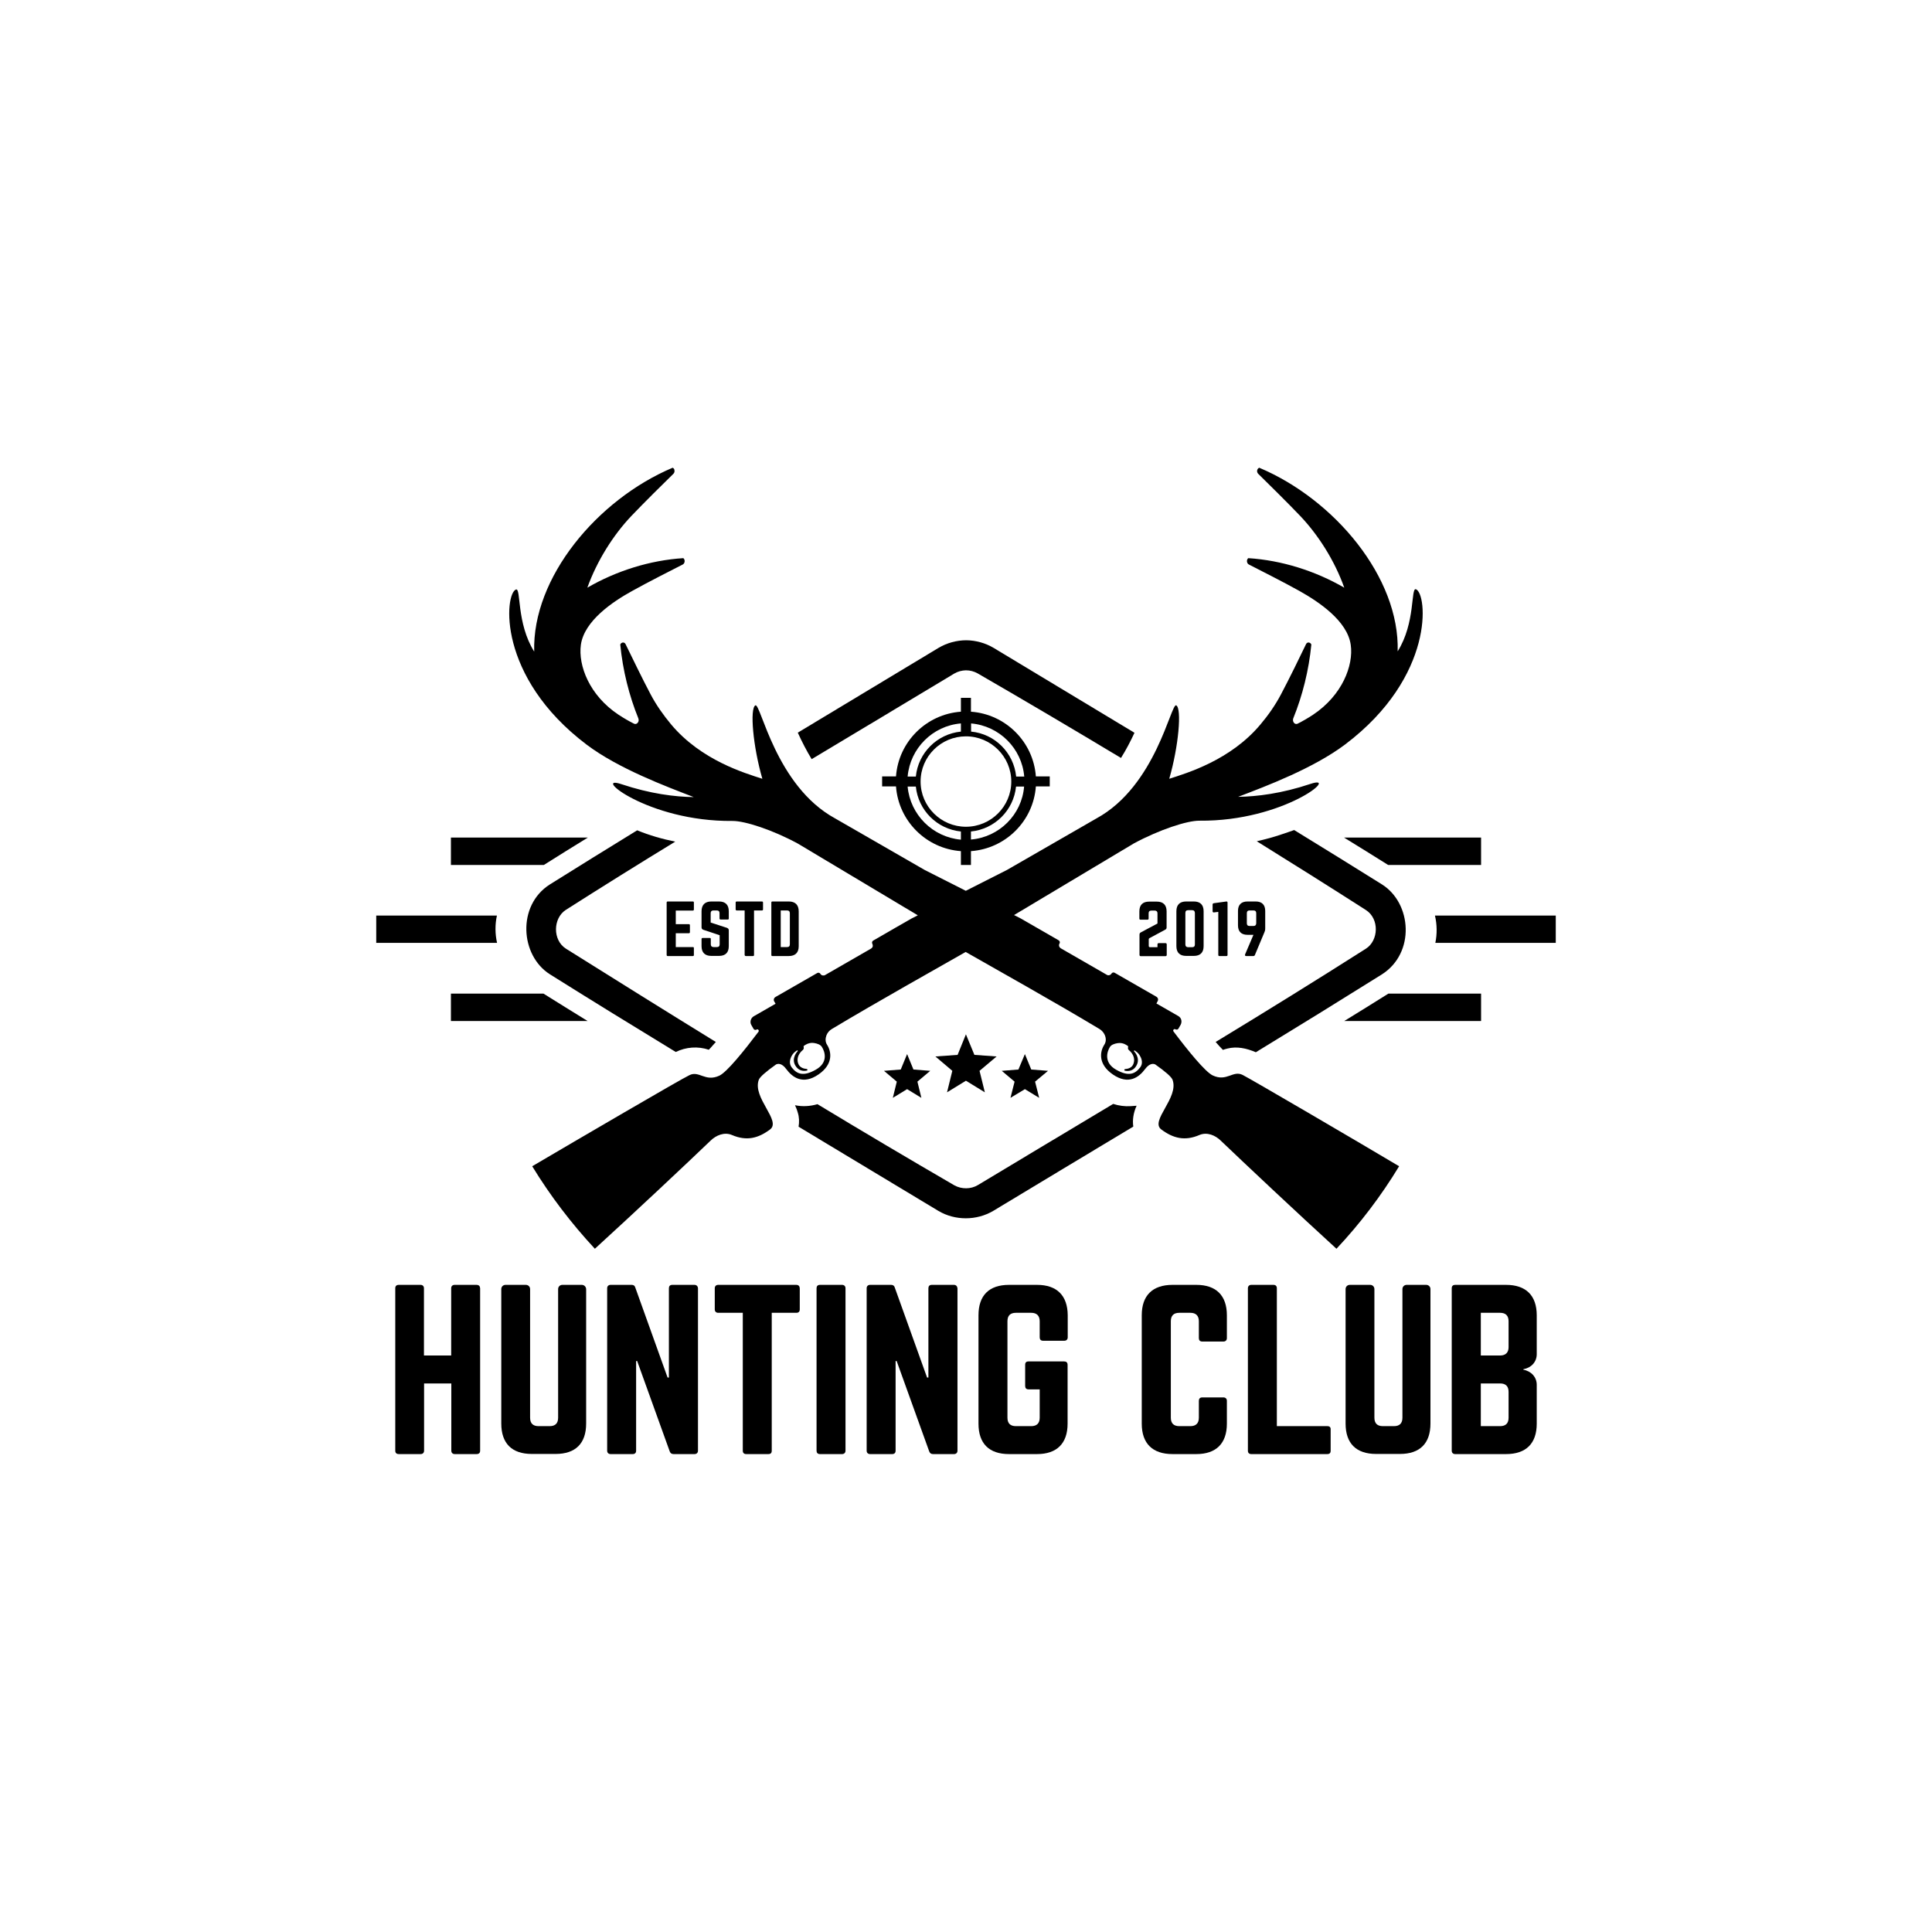 <svg xmlns="http://www.w3.org/2000/svg" width="190" height="190" viewBox="0 0 190 190" fill="none"><mask id="mask0_1007_268" style="mask-type:alpha" maskUnits="userSpaceOnUse" x="0" y="0" width="190" height="190"><rect width="190" height="190" fill="white"></rect></mask><g mask="url(#mask0_1007_268)"><path d="M54.069 86.983C50.832 89.043 51.157 93.956 54.069 95.809C58.177 98.388 62.311 100.929 66.458 103.456C67.459 102.964 68.629 102.873 69.708 103.236C69.708 103.236 70.007 102.925 70.397 102.471C65.47 99.438 60.556 96.366 55.655 93.295C54.329 92.452 54.381 90.301 55.642 89.484C59.204 87.216 62.792 84.974 66.406 82.77C65.119 82.511 63.858 82.148 62.662 81.656C59.789 83.418 56.929 85.194 54.069 86.983Z" fill="black"></path><path d="M135.918 86.983C133.045 85.181 130.159 83.405 127.273 81.63C126.857 81.785 126.441 81.915 126.025 82.058C125.232 82.33 124.413 82.55 123.594 82.731C127.182 84.961 130.77 87.216 134.332 89.497C135.671 90.365 135.58 92.491 134.332 93.295C129.444 96.405 124.504 99.464 119.551 102.471C119.785 102.743 120.019 103.002 120.266 103.249C120.409 103.197 120.552 103.158 120.708 103.119C121.631 102.886 122.567 103.08 123.503 103.482C127.65 100.955 131.784 98.401 135.905 95.822C139.194 93.722 138.843 88.836 135.918 86.983Z" fill="black"></path><path d="M109.476 108.563C105.043 111.22 100.597 113.877 96.163 116.547C95.475 116.961 94.564 116.961 93.862 116.573C89.352 113.954 84.866 111.297 80.394 108.589C79.679 108.796 78.925 108.848 78.184 108.692C78.34 109.042 78.392 109.172 78.457 109.418C78.6 109.872 78.613 110.338 78.535 110.805C83.124 113.566 87.713 116.326 92.29 119.087C93.927 120.059 96.046 120.046 97.671 119.087C102.261 116.313 106.863 113.553 111.452 110.792C111.361 110.157 111.452 109.457 111.777 108.744C111.777 108.744 112.102 108.718 111.205 108.783C110.633 108.822 110.035 108.744 109.476 108.563Z" fill="black"></path><path d="M93.837 66.245C94.188 66.038 94.578 65.934 94.981 65.921C95.422 65.921 95.773 66.025 96.138 66.219C100.87 68.954 105.563 71.728 110.243 74.54C110.737 73.749 111.179 72.907 111.569 72.064C106.941 69.278 102.313 66.491 97.698 63.705C96.904 63.238 95.981 62.979 95.046 62.966C94.07 62.966 93.135 63.225 92.316 63.705C87.7 66.491 83.072 69.265 78.457 72.052C78.873 72.959 79.315 73.827 79.822 74.657C84.489 71.857 89.169 69.058 93.837 66.245Z" fill="black"></path><path d="M122.203 105.711C121.241 105.232 120.656 106.411 119.265 105.763C118.524 105.413 116.821 103.313 115.404 101.434C115.365 101.382 115.365 101.305 115.417 101.253C115.456 101.201 115.534 101.188 115.599 101.227C115.651 101.253 115.703 101.266 115.768 101.253C115.82 101.24 115.872 101.201 115.898 101.149C115.963 101.045 116.028 100.916 116.106 100.786C116.184 100.644 116.21 100.462 116.171 100.307C116.132 100.138 116.028 100.008 115.872 99.918L113.727 98.686C113.727 98.686 113.779 98.583 113.844 98.466C113.935 98.311 113.883 98.116 113.727 98.025C112.882 97.533 110.347 96.081 109.619 95.666C109.515 95.602 109.372 95.641 109.307 95.744C109.268 95.822 109.19 95.874 109.099 95.9C109.008 95.926 108.917 95.913 108.839 95.861C107.929 95.343 105.212 93.774 104.315 93.256C104.237 93.204 104.185 93.139 104.159 93.048C104.133 92.958 104.146 92.867 104.198 92.789C104.263 92.686 104.224 92.543 104.12 92.478C103.327 92.025 100.363 90.314 100.363 90.314L99.725 89.99L111.517 82.939C114.026 81.591 116.743 80.697 117.965 80.71C126.311 80.787 131.888 76.082 128.872 77.093C126.038 78.04 123.607 78.338 121.761 78.364C124.517 77.314 129.158 75.564 132.278 73.218C141.157 66.517 140.364 58.352 139.246 57.95C138.726 57.769 139.22 61.242 137.452 64.055C137.66 56.797 131.251 49.124 123.841 46C123.737 46.039 123.659 46.13 123.633 46.259C123.607 46.389 123.659 46.518 123.737 46.596C124.621 47.465 126.662 49.474 127.884 50.757C129.639 52.61 131.251 55.124 132.2 57.794C129.34 56.136 126.025 55.099 122.762 54.891C122.671 54.956 122.619 55.086 122.632 55.215C122.645 55.345 122.71 55.462 122.814 55.513C123.88 56.058 126.311 57.289 127.793 58.118C129.691 59.181 132.512 61.061 132.837 63.42C133.123 65.442 132.005 68.371 129.132 70.289C128.638 70.613 128.131 70.911 127.611 71.17C127.494 71.235 127.338 71.196 127.247 71.079C127.156 70.963 127.13 70.794 127.182 70.652C128.092 68.409 128.716 65.921 128.963 63.381C128.911 63.264 128.807 63.199 128.703 63.186C128.599 63.173 128.495 63.238 128.443 63.342C127.936 64.405 126.753 66.828 125.973 68.293C125.427 69.33 124.725 70.341 123.945 71.261C120.994 74.773 116.717 76.031 114.988 76.588C115.911 73.412 116.236 69.667 115.677 69.369C115.157 69.084 113.688 77.301 107.825 80.489L99.023 85.557L94.981 87.605L90.938 85.557L82.136 80.489C76.273 77.301 74.804 69.084 74.284 69.369C73.725 69.68 74.05 73.412 74.973 76.588C73.244 76.031 68.967 74.773 66.016 71.261C65.236 70.328 64.534 69.33 63.988 68.293C63.208 66.828 62.038 64.405 61.518 63.342C61.466 63.238 61.375 63.186 61.258 63.186C61.154 63.199 61.05 63.264 60.998 63.381C61.245 65.921 61.869 68.409 62.779 70.652C62.831 70.794 62.818 70.963 62.714 71.079C62.623 71.196 62.48 71.235 62.35 71.17C61.83 70.911 61.323 70.613 60.829 70.289C57.956 68.384 56.851 65.442 57.124 63.42C57.449 61.061 60.257 59.168 62.168 58.118C63.65 57.289 66.081 56.058 67.147 55.513C67.251 55.462 67.316 55.345 67.329 55.215C67.342 55.086 67.29 54.956 67.199 54.891C63.923 55.099 60.621 56.136 57.761 57.794C58.723 55.124 60.322 52.61 62.077 50.757C63.299 49.474 65.327 47.465 66.224 46.596C66.315 46.505 66.354 46.376 66.328 46.259C66.328 46.13 66.25 46.039 66.146 46C58.749 49.124 52.327 56.797 52.535 64.081C50.767 61.268 51.261 57.782 50.741 57.976C49.636 58.365 48.83 66.543 57.709 73.244C60.829 75.59 65.47 77.327 68.226 78.389C66.38 78.364 63.949 78.066 61.115 77.119C58.112 76.121 63.676 80.813 72.022 80.735C73.244 80.722 75.961 81.604 78.47 82.965L90.261 90.016L89.624 90.34C89.624 90.34 86.66 92.037 85.867 92.504C85.763 92.569 85.724 92.711 85.789 92.815C85.828 92.893 85.841 92.984 85.828 93.074C85.802 93.165 85.75 93.23 85.672 93.282C84.762 93.8 82.045 95.368 81.148 95.887C81.07 95.939 80.979 95.939 80.888 95.926C80.797 95.9 80.719 95.848 80.68 95.77C80.615 95.666 80.485 95.628 80.368 95.692C79.64 96.107 77.105 97.572 76.26 98.051C76.104 98.142 76.052 98.337 76.143 98.492C76.208 98.609 76.273 98.712 76.273 98.712L74.128 99.944C73.985 100.021 73.881 100.164 73.829 100.332C73.79 100.501 73.803 100.669 73.894 100.812C73.972 100.942 74.05 101.071 74.102 101.175C74.128 101.227 74.18 101.266 74.232 101.279C74.284 101.292 74.349 101.292 74.401 101.253C74.466 101.214 74.531 101.227 74.583 101.279C74.622 101.33 74.635 101.408 74.596 101.46C73.179 103.339 71.476 105.452 70.735 105.789C69.344 106.424 68.759 105.258 67.797 105.737C67.03 106.087 56.656 112.153 52.34 114.693C54.121 117.609 56.188 120.318 58.502 122.807C62.337 119.307 67.615 114.356 69.89 112.166C70.41 111.66 71.229 111.297 71.983 111.621C73.439 112.244 74.583 111.933 75.727 111.077C76.871 110.222 73.972 107.953 74.622 106.191C74.726 105.906 75.35 105.374 76.312 104.687C76.507 104.584 76.897 104.545 77.326 105.141C77.924 105.945 78.951 106.722 80.485 105.672C82.019 104.623 81.733 103.365 81.343 102.756C81.148 102.458 81.161 102.121 81.278 101.81C81.382 101.551 81.564 101.343 81.798 101.201C86.426 98.427 92.069 95.278 94.968 93.619C97.867 95.278 103.522 98.427 108.137 101.201C108.371 101.343 108.553 101.564 108.657 101.81C108.787 102.134 108.787 102.458 108.592 102.756C108.202 103.365 107.916 104.623 109.45 105.672C110.984 106.722 112.011 105.945 112.609 105.141C113.051 104.545 113.441 104.584 113.623 104.687C114.598 105.374 115.209 105.906 115.313 106.191C115.963 107.966 113.064 110.222 114.208 111.077C115.352 111.933 116.509 112.244 117.952 111.621C118.719 111.297 119.525 111.66 120.045 112.166C122.333 114.356 127.598 119.307 131.433 122.807C133.76 120.331 135.827 117.609 137.595 114.693C133.331 112.153 122.957 106.087 122.203 105.711ZM80.212 105.206C78.964 105.906 78.353 105.608 77.859 104.972C77.573 104.597 77.69 104.156 77.846 103.858C77.95 103.663 78.093 103.495 78.288 103.365C78.327 103.339 78.379 103.313 78.418 103.275L78.457 103.365C78.457 103.365 77.781 104.026 78.21 104.778C78.522 105.322 79.016 105.361 79.354 105.284C79.393 105.271 79.419 105.245 79.406 105.206C79.406 105.167 79.38 105.141 79.341 105.128C79.016 105.102 78.704 104.985 78.548 104.7C78.301 104.234 78.457 103.663 78.964 103.249C79.016 103.197 79.055 103.132 79.042 103.054C79.042 103.002 79.029 102.938 79.029 102.873C79.094 102.834 79.159 102.795 79.224 102.743C79.484 102.588 79.783 102.523 80.069 102.575C80.394 102.627 80.693 102.743 80.823 102.951C81.135 103.43 81.473 104.506 80.212 105.206ZM112.128 104.972C111.634 105.608 111.023 105.906 109.775 105.206C108.527 104.506 108.865 103.43 109.151 102.964C109.281 102.756 109.58 102.639 109.905 102.588C110.204 102.536 110.503 102.601 110.75 102.756C110.815 102.795 110.88 102.847 110.945 102.886C110.945 102.951 110.932 103.015 110.932 103.067C110.919 103.145 110.958 103.21 111.01 103.262C111.517 103.676 111.66 104.247 111.426 104.713C111.27 105.011 110.958 105.115 110.633 105.141C110.594 105.154 110.568 105.18 110.568 105.219C110.568 105.258 110.594 105.284 110.62 105.296C110.958 105.374 111.465 105.335 111.764 104.791C112.193 104.026 111.517 103.378 111.517 103.378L111.556 103.288C111.595 103.313 111.647 103.339 111.686 103.378C111.868 103.495 112.024 103.663 112.128 103.871C112.297 104.156 112.414 104.61 112.128 104.972Z" fill="black"></path><path d="M69.799 92.245H69.097C69.032 92.245 68.993 92.284 68.993 92.349V93.048C68.993 93.683 69.331 94.007 69.955 94.007H70.709C71.346 94.007 71.671 93.671 71.671 93.048V91.493C71.671 91.363 71.606 91.299 71.489 91.247L69.89 90.728V89.808C69.89 89.627 69.994 89.536 70.163 89.536H70.488C70.67 89.536 70.761 89.627 70.761 89.808V90.327C70.761 90.391 70.8 90.43 70.865 90.43H71.567C71.645 90.43 71.671 90.391 71.671 90.327V89.614C71.671 88.979 71.333 88.655 70.709 88.655H69.955C69.331 88.655 68.993 88.992 68.993 89.614V91.195C68.993 91.325 69.058 91.402 69.175 91.441L70.774 91.973V92.867C70.774 93.048 70.683 93.139 70.501 93.139H70.176C70.007 93.139 69.903 93.048 69.903 92.867V92.349C69.903 92.271 69.877 92.245 69.799 92.245Z" fill="black"></path><path d="M68.135 89.549C68.213 89.549 68.239 89.497 68.239 89.432V88.758C68.239 88.694 68.213 88.655 68.135 88.655H65.665C65.6 88.655 65.561 88.694 65.561 88.758V93.917C65.561 93.982 65.6 94.02 65.665 94.02H68.135C68.213 94.02 68.239 93.982 68.239 93.917V93.243C68.239 93.165 68.213 93.139 68.135 93.139H66.458V91.778H67.745C67.81 91.778 67.849 91.739 67.849 91.662V91.001C67.849 90.923 67.81 90.884 67.745 90.884H66.458V89.549H68.135Z" fill="black"></path><path d="M78.548 93.061V89.627C78.548 88.992 78.21 88.655 77.573 88.655H75.961C75.883 88.655 75.857 88.694 75.857 88.758V93.917C75.857 93.995 75.896 94.02 75.961 94.02H77.573C78.21 94.02 78.548 93.683 78.548 93.061ZM76.78 93.139V89.536H77.404C77.573 89.536 77.677 89.627 77.677 89.808V92.867C77.677 93.048 77.586 93.139 77.404 93.139H76.78Z" fill="black"></path><path d="M73.348 94.02H74.05C74.128 94.02 74.154 93.982 74.154 93.917V89.536H74.934C75.012 89.536 75.038 89.497 75.038 89.432V88.758C75.038 88.694 74.999 88.655 74.934 88.655H72.451C72.386 88.655 72.347 88.694 72.347 88.758V89.432C72.347 89.497 72.386 89.536 72.451 89.536H73.231V93.917C73.244 93.982 73.283 94.02 73.348 94.02Z" fill="black"></path><path d="M116.652 88.655C116.015 88.655 115.69 88.992 115.69 89.614V93.048C115.69 93.683 116.028 94.007 116.652 94.007H117.406C118.043 94.007 118.368 93.671 118.368 93.048V89.614C118.368 88.979 118.03 88.655 117.406 88.655H116.652ZM117.51 89.782V92.88C117.51 93.061 117.419 93.152 117.237 93.152H116.847C116.678 93.152 116.574 93.061 116.574 92.88V89.782C116.574 89.601 116.665 89.51 116.847 89.51H117.237C117.419 89.51 117.51 89.614 117.51 89.782Z" fill="black"></path><path d="M113.051 92.258L114.546 91.454C114.676 91.389 114.728 91.338 114.728 91.208V89.627C114.728 88.992 114.39 88.668 113.766 88.668H113.012C112.375 88.668 112.05 89.004 112.05 89.627V90.34C112.05 90.404 112.089 90.443 112.154 90.443H112.856C112.921 90.443 112.96 90.404 112.96 90.34V89.821C112.96 89.64 113.051 89.549 113.233 89.549H113.558C113.727 89.549 113.831 89.64 113.831 89.821V90.819L112.232 91.674C112.102 91.739 112.063 91.791 112.063 91.921V93.904C112.063 93.995 112.115 94.033 112.193 94.033H114.611C114.702 94.033 114.741 93.982 114.741 93.904V92.88C114.741 92.789 114.689 92.75 114.611 92.75H113.961C113.87 92.75 113.831 92.802 113.831 92.88V93.152H113.103C113.012 93.152 112.973 93.1 112.973 93.022V92.439C112.96 92.349 112.986 92.297 113.051 92.258Z" fill="black"></path><path d="M119.915 94.02H120.617C120.682 94.02 120.721 93.982 120.721 93.917V88.758C120.721 88.694 120.682 88.655 120.617 88.655L119.382 88.823C119.291 88.836 119.252 88.875 119.252 88.966V89.614C119.252 89.704 119.304 89.743 119.395 89.73L119.811 89.678V93.917C119.811 93.982 119.85 94.02 119.915 94.02Z" fill="black"></path><path d="M122.554 94.02H123.256C123.334 94.02 123.386 93.982 123.412 93.917L124.361 91.649C124.413 91.532 124.426 91.441 124.426 91.312V89.588C124.426 88.979 124.101 88.655 123.49 88.655H122.684C122.073 88.655 121.748 88.979 121.748 89.588V91.001C121.748 91.61 122.073 91.934 122.684 91.934H123.269L122.45 93.852C122.411 93.956 122.45 94.02 122.554 94.02ZM122.892 91.065C122.71 91.065 122.619 90.975 122.619 90.793V89.808C122.619 89.627 122.71 89.536 122.892 89.536H123.269C123.451 89.536 123.542 89.627 123.542 89.808V90.793C123.542 90.962 123.451 91.065 123.269 91.065H122.892Z" fill="black"></path><path d="M130.536 140.252H125.57V126.695C125.57 126.488 125.466 126.358 125.232 126.358H123.061C122.853 126.358 122.723 126.488 122.723 126.695V142.663C122.723 142.896 122.853 143 123.061 143H130.523C130.757 143 130.861 142.896 130.861 142.663V140.589C130.874 140.369 130.77 140.252 130.536 140.252Z" fill="black"></path><path d="M101.988 126.358H99.231C97.269 126.358 96.228 127.395 96.228 129.352V140.006C96.228 141.963 97.269 143 99.231 143H101.988C103.925 143 104.991 141.963 104.991 140.006V134.225C104.991 133.992 104.861 133.888 104.653 133.888H101.156C100.922 133.888 100.818 133.992 100.818 134.225V136.299C100.818 136.507 100.922 136.636 101.156 136.636H102.248V139.423C102.248 139.98 101.949 140.252 101.416 140.252H99.907C99.362 140.252 99.076 139.98 99.076 139.423V129.935C99.076 129.391 99.349 129.106 99.907 129.106H101.416C101.962 129.106 102.248 129.404 102.248 129.935V131.517C102.248 131.724 102.352 131.854 102.586 131.854H104.666C104.874 131.854 105.004 131.724 105.004 131.517V129.352C104.991 127.395 103.925 126.358 101.988 126.358Z" fill="black"></path><path d="M117.653 126.358H115.313C113.35 126.358 112.284 127.395 112.284 129.352V140.006C112.284 141.963 113.35 143 115.313 143H117.653C119.59 143 120.656 141.963 120.656 140.006V137.764C120.656 137.556 120.526 137.427 120.318 137.427H118.238C118.004 137.427 117.9 137.556 117.9 137.764V139.423C117.9 139.98 117.601 140.252 117.068 140.252H115.976C115.43 140.252 115.144 139.98 115.144 139.423V129.935C115.144 129.391 115.417 129.106 115.976 129.106H117.068C117.614 129.106 117.9 129.404 117.9 129.935V131.594C117.9 131.802 118.004 131.931 118.238 131.931H120.318C120.526 131.931 120.656 131.802 120.656 131.594V129.352C120.656 127.395 119.59 126.358 117.653 126.358Z" fill="black"></path><path d="M148.112 126.358H143.107C142.899 126.358 142.769 126.462 142.769 126.695V142.663C142.769 142.87 142.899 143 143.107 143H148.112C150.075 143 151.128 141.963 151.128 140.006V136.183C151.128 135.418 150.569 134.835 149.815 134.705V134.653C150.569 134.524 151.128 133.953 151.128 133.176V129.352C151.128 127.395 150.062 126.358 148.112 126.358ZM148.359 139.423C148.359 139.98 148.073 140.252 147.527 140.252H145.629V136.053H147.527C148.086 136.053 148.359 136.338 148.359 136.882V139.423ZM148.359 132.489C148.359 133.007 148.073 133.305 147.527 133.305H145.629V129.106H147.527C148.086 129.106 148.359 129.404 148.359 129.935V132.489Z" fill="black"></path><path d="M140.26 126.358H138.336C138.102 126.358 137.92 126.54 137.92 126.773V139.423C137.92 139.98 137.634 140.252 137.088 140.252H135.996C135.45 140.252 135.164 139.98 135.164 139.423V126.773C135.164 126.54 134.982 126.358 134.748 126.358H132.746C132.512 126.358 132.33 126.54 132.33 126.773V139.993C132.33 141.95 133.37 142.987 135.333 142.987H137.673C139.636 142.987 140.676 141.95 140.676 139.993V126.773C140.676 126.54 140.494 126.358 140.26 126.358Z" fill="black"></path><path d="M46.854 126.358H44.709C44.501 126.358 44.371 126.488 44.371 126.695V133.305H41.693V126.695C41.693 126.488 41.563 126.358 41.355 126.358H39.223C38.976 126.358 38.872 126.488 38.872 126.695V142.663C38.872 142.87 38.976 143 39.223 143H41.368C41.576 143 41.706 142.87 41.706 142.663V136.053H44.384V142.663C44.384 142.87 44.514 143 44.722 143H46.867C47.114 143 47.218 142.87 47.218 142.663V126.695C47.205 126.488 47.101 126.358 46.854 126.358Z" fill="black"></path><path d="M57.215 126.358H55.304C55.07 126.358 54.888 126.54 54.888 126.773V139.423C54.888 139.98 54.602 140.252 54.056 140.252H52.964C52.418 140.252 52.132 139.98 52.132 139.423V126.773C52.132 126.54 51.95 126.358 51.716 126.358H49.714C49.48 126.358 49.298 126.54 49.298 126.773V139.993C49.298 141.95 50.338 142.987 52.301 142.987H54.641C56.604 142.987 57.644 141.95 57.644 139.993V126.773C57.631 126.54 57.449 126.358 57.215 126.358Z" fill="black"></path><path d="M68.291 126.358H66.12C65.886 126.358 65.782 126.488 65.782 126.695V135.47H65.652L62.48 126.63C62.428 126.436 62.311 126.358 62.116 126.358H60.049C59.841 126.358 59.711 126.488 59.711 126.695V142.663C59.711 142.87 59.841 143 60.049 143H62.22C62.454 143 62.558 142.87 62.558 142.663V133.85H62.662L65.86 142.728C65.925 142.909 66.042 143 66.237 143H68.304C68.512 143 68.642 142.87 68.642 142.663V126.695C68.629 126.488 68.499 126.358 68.291 126.358Z" fill="black"></path><path d="M93.811 126.358H91.639C91.406 126.358 91.302 126.488 91.302 126.695V135.47H91.171L87.999 126.63C87.947 126.436 87.817 126.358 87.635 126.358H85.568C85.36 126.358 85.23 126.488 85.23 126.695V142.663C85.23 142.87 85.36 143 85.568 143H87.739C87.973 143 88.077 142.87 88.077 142.663V133.85H88.181L91.379 142.728C91.445 142.909 91.561 143 91.757 143H93.823C94.031 143 94.162 142.87 94.162 142.663V126.695C94.135 126.488 94.019 126.358 93.811 126.358Z" fill="black"></path><path d="M78.301 126.358H70.631C70.423 126.358 70.293 126.488 70.293 126.695V128.769C70.293 128.976 70.423 129.106 70.631 129.106H73.049V142.663C73.049 142.896 73.179 143 73.387 143H75.558C75.792 143 75.896 142.896 75.896 142.663V129.106H78.314C78.548 129.106 78.652 128.976 78.652 128.769V126.695C78.639 126.488 78.535 126.358 78.301 126.358Z" fill="black"></path><path d="M82.812 126.358H80.641C80.407 126.358 80.303 126.488 80.303 126.695V142.663C80.303 142.87 80.407 143 80.641 143H82.812C83.02 143 83.15 142.87 83.15 142.663V126.695C83.15 126.488 83.02 126.358 82.812 126.358Z" fill="black"></path><path d="M95.487 85.064V83.704C98.894 83.457 101.624 80.748 101.871 77.34H103.236V76.355H101.871C101.624 72.959 98.906 70.237 95.487 69.991V68.63H94.499V69.991C91.094 70.237 88.363 72.946 88.116 76.355H86.751V77.34H88.116C88.363 80.735 91.081 83.457 94.499 83.704V85.064H95.487ZM95.487 82.563V81.772C97.828 81.539 99.686 79.686 99.921 77.353H100.714C100.493 80.113 98.269 82.33 95.487 82.563ZM95.487 71.144C98.269 71.378 100.493 73.594 100.727 76.368H99.933C99.7 74.035 97.841 72.168 95.501 71.948V71.144H95.487ZM94.993 72.415C97.451 72.415 99.453 74.41 99.453 76.86C99.453 79.31 97.451 81.306 94.993 81.306C92.537 81.306 90.534 79.31 90.534 76.86C90.534 74.397 92.537 72.415 94.993 72.415ZM94.499 71.144V71.948C92.159 72.181 90.3 74.035 90.067 76.368H89.26C89.507 73.594 91.718 71.378 94.499 71.144ZM89.26 77.353H90.067C90.3 79.686 92.159 81.539 94.499 81.772V82.576C91.718 82.33 89.507 80.113 89.26 77.353Z" fill="black"></path><path d="M95.826 103.741L94.993 101.719L94.174 103.741L91.99 103.897L93.654 105.309L93.135 107.422L94.993 106.282L96.853 107.422L96.332 105.309L98.01 103.897L95.826 103.741Z" fill="black"></path><path d="M89.832 105.18L89.208 103.663L88.584 105.18L86.933 105.309L88.194 106.372L87.804 107.966L89.208 107.111L90.612 107.966L90.222 106.372L91.484 105.309L89.832 105.18Z" fill="black"></path><path d="M101.416 105.18L100.792 103.663L100.155 105.18L98.516 105.309L99.778 106.372L99.374 107.966L100.792 107.111L102.196 107.966L101.793 106.372L103.067 105.309L101.416 105.18Z" fill="black"></path><path d="M48.869 90.041H37V92.724H48.882C48.687 91.856 48.674 90.923 48.869 90.041Z" fill="black"></path><path d="M57.813 82.368H44.345V85.064H53.484C54.927 84.157 56.37 83.25 57.813 82.368Z" fill="black"></path><path d="M44.345 97.714V100.41H57.787C56.344 99.516 54.888 98.622 53.445 97.714H44.345Z" fill="black"></path><path d="M141.118 90.041C141.326 90.923 141.339 91.843 141.157 92.724H153V90.041H141.118Z" fill="black"></path><path d="M145.655 82.368H132.174C133.63 83.263 135.073 84.157 136.516 85.064H145.655V82.368Z" fill="black"></path><path d="M132.2 100.41H145.655V97.714H136.542C135.099 98.622 133.656 99.516 132.2 100.41Z" fill="black"></path></g></svg>